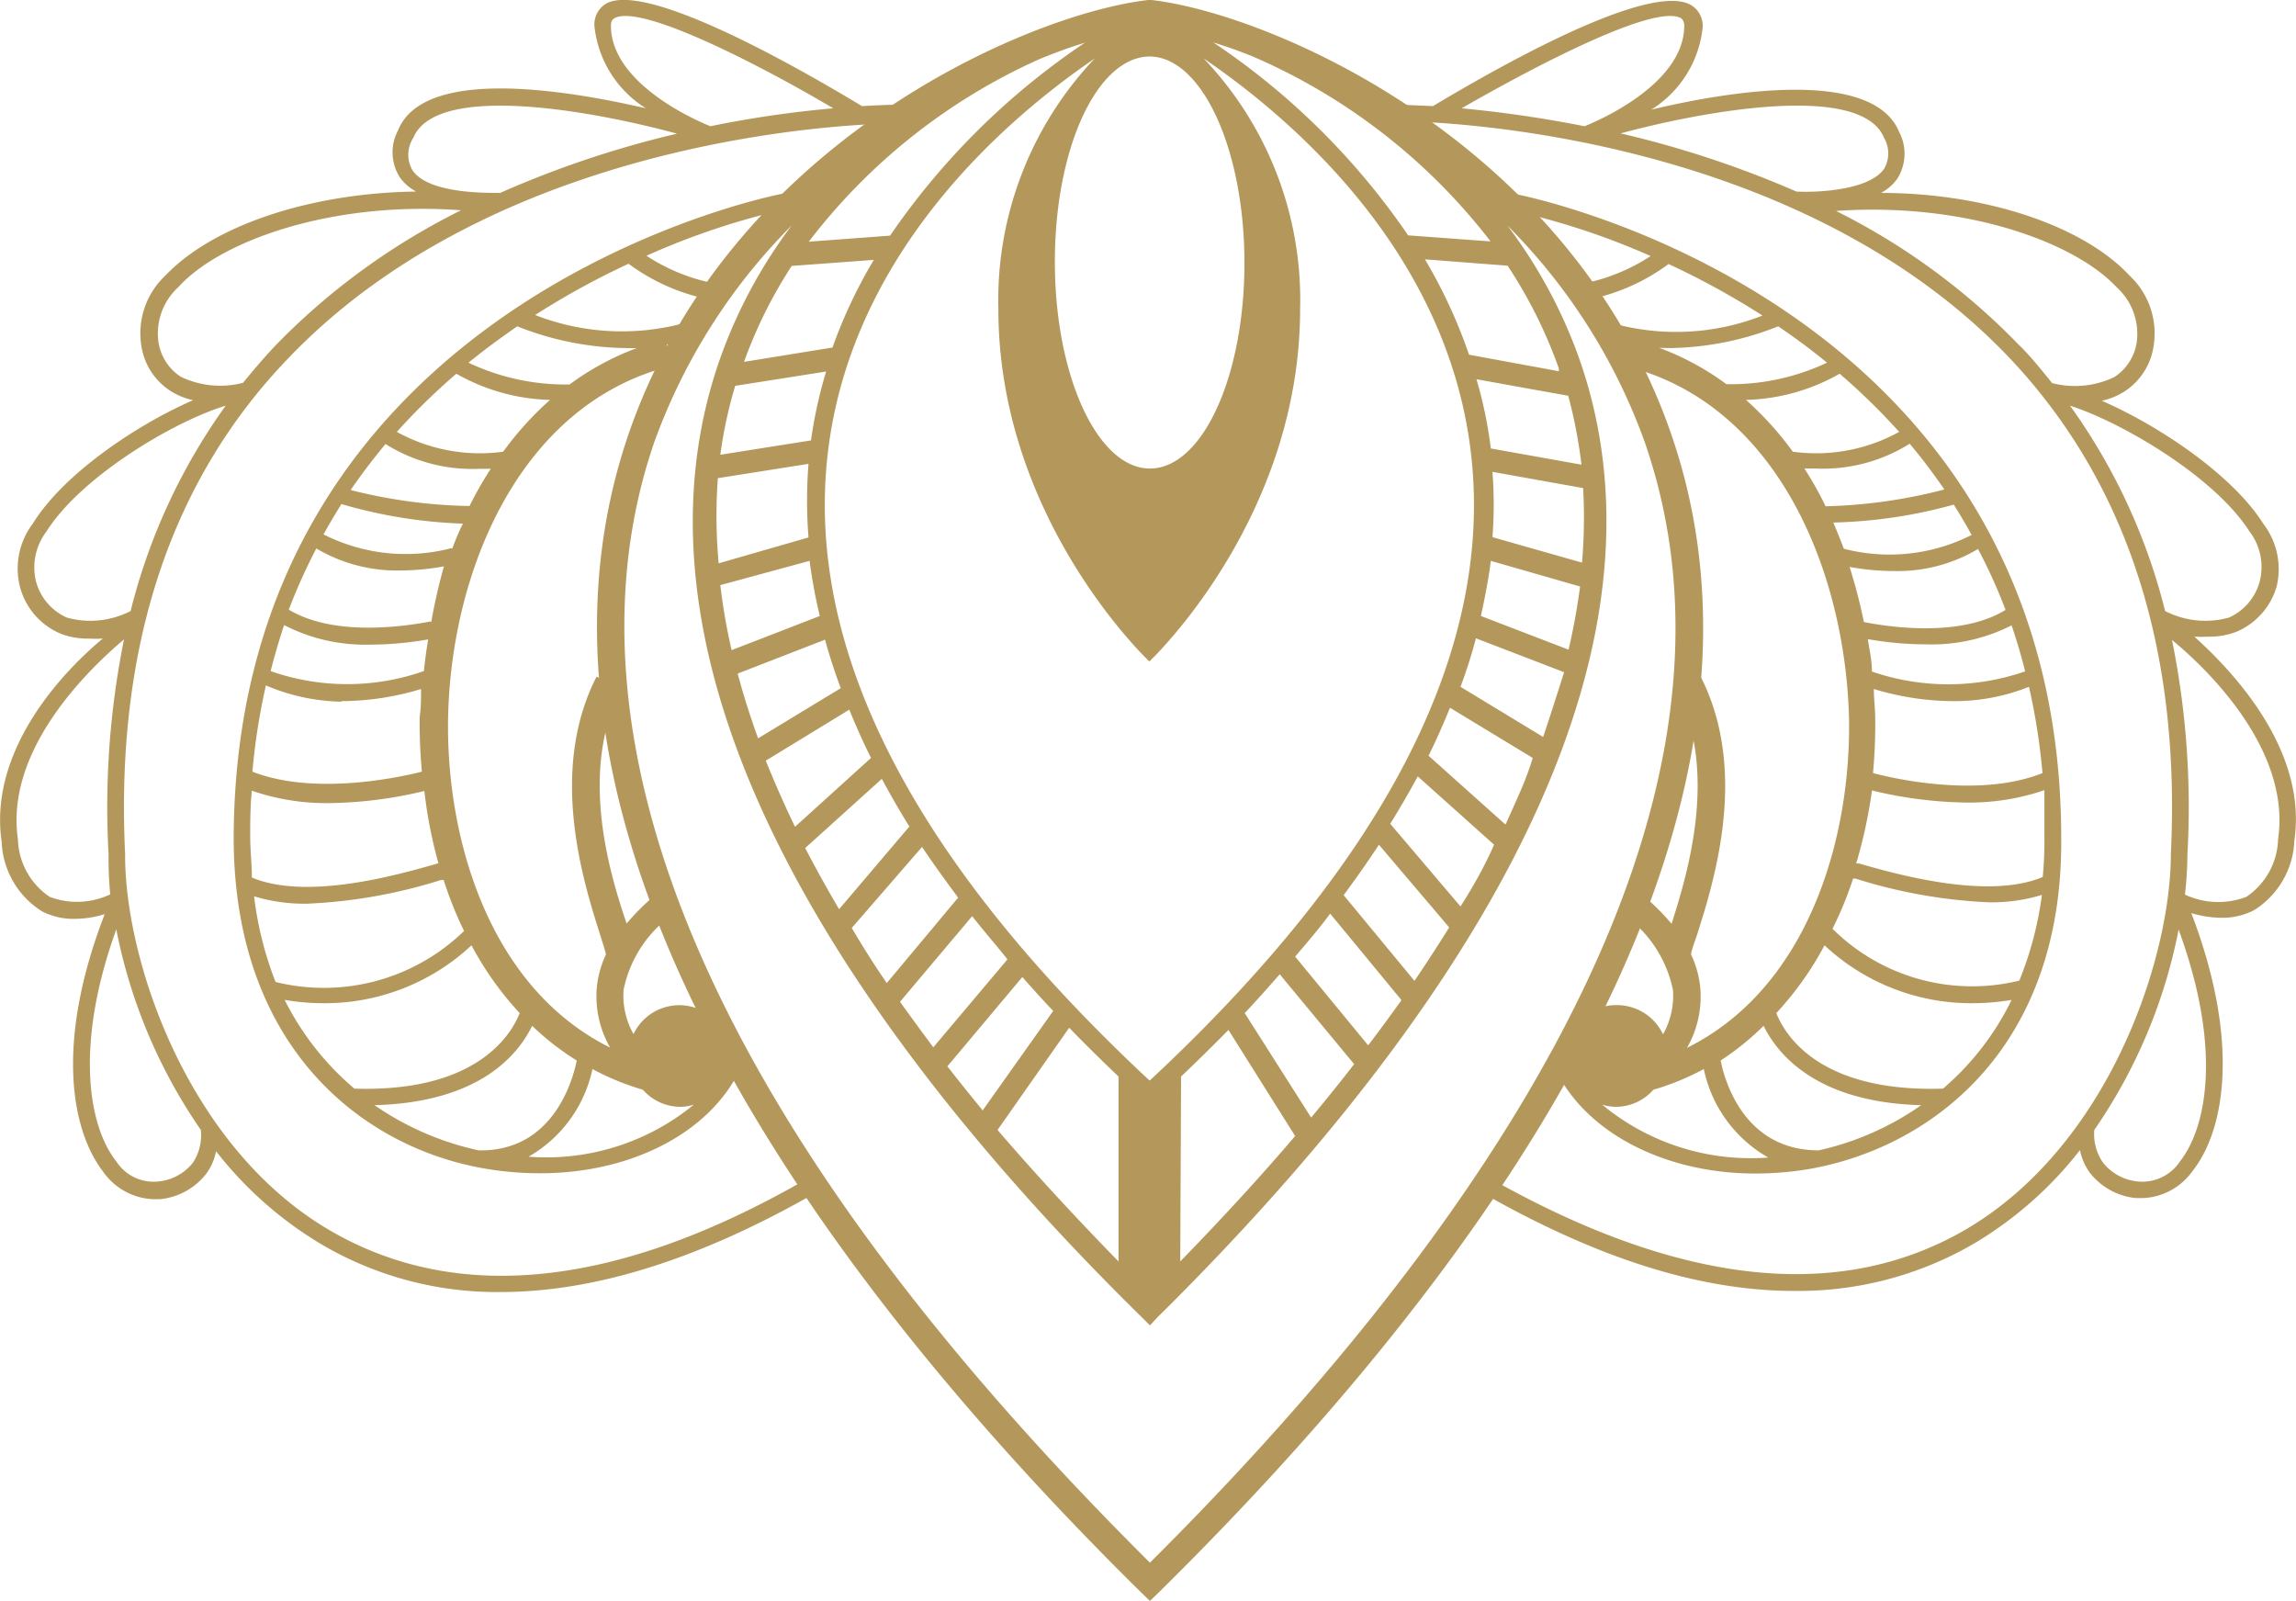 <svg xmlns="http://www.w3.org/2000/svg" viewBox="0 0 83.32 58.1"><defs><style>.cls-1{fill:#b4975a}</style></defs><g id="Layer_2" data-name="Layer 2"><g id="Layer_1-2" data-name="Layer 1"><path class="cls-1" d="M60.65 15.76C57 5.18 46.17.51 41.79 0h-.12c-4.38.5-15.22 5.17-18.86 15.75-5 14.6 7.32 30.9 18.57 42l.35.34.35-.34c11.25-11.09 23.6-27.39 18.57-41.99zm-6.55-7l-3-.22a26.15 26.15 0 0 0-7.07-7c.45.14.92.3 1.41.5a21.77 21.77 0 0 1 8.66 6.73zM37.71 2.15c.58-.24 1.13-.44 1.66-.6a26.35 26.35 0 0 0-7.07 7l-2.95.22a21.68 21.68 0 0 1 8.36-6.62zm4 37.05c-8.64-8.05-12.56-15.76-11.65-22.92s6.4-11.93 9.67-14.16a12.73 12.73 0 0 0-3.5 9.09c0 7.66 5.48 12.79 5.48 12.79s5.47-5.13 5.47-12.79a12.69 12.69 0 0 0-3.5-9.09c3.27 2.23 8.77 7 9.68 14.16S50.37 31.15 41.73 39.2zm0-37.15c1.9 0 3.45 3.36 3.45 7.49S43.63 17 41.73 17s-3.45-3.36-3.45-7.5 1.54-7.45 3.45-7.45zm-13 7.6l3-.22a17.87 17.87 0 0 0-1.5 3.18l-3.21.52a16.68 16.68 0 0 1 1.73-3.48zM26.68 14l3.3-.52a16.54 16.54 0 0 0-.55 2.5l-3.29.52a16.17 16.17 0 0 1 .54-2.5zm-.63 3.35l3.29-.52a17 17 0 0 0 0 2.67l-3.26.94a18.73 18.73 0 0 1-.03-3.08zm3.33 3a18.81 18.81 0 0 0 .37 2l-3.2 1.24a21.68 21.68 0 0 1-.41-2.36zm.56 2.86c.16.58.35 1.17.57 1.76l-3 1.82c-.29-.81-.54-1.59-.74-2.35zm.88 2.54c.24.58.49 1.16.79 1.75L28.85 30c-.4-.83-.75-1.63-1.06-2.4zM32 28.26c.31.57.64 1.15 1 1.73l-2.55 3q-.67-1.14-1.23-2.22zm1.46 2.47c.41.61.85 1.22 1.31 1.84l-2.59 3.1c-.46-.67-.87-1.32-1.27-2zm1.82 2.51c.4.52.83 1 1.28 1.57L33.87 38c-.42-.56-.82-1.11-1.21-1.65zm1.82 2.21c.36.41.73.82 1.12 1.23l-2.56 3.61c-.44-.54-.87-1.07-1.28-1.6zm1.7 1.84c.57.59 1.17 1.18 1.79 1.77v6.71Q38.16 43.28 36.2 41zm4.06 1.77c.59-.56 1.17-1.13 1.72-1.69L47 41.22q-1.87 2.19-4.17 4.55zm4.72 1.49l-2.41-3.79c.44-.47.86-.94 1.27-1.41l2.7 3.26c-.49.64-1.01 1.28-1.56 1.94zm2.07-2.62L47 34.71c.44-.52.86-1 1.27-1.56l2.59 3.14c-.39.54-.79 1.09-1.21 1.64zm1.68-2.34l-2.57-3.11c.45-.61.88-1.22 1.28-1.83l2.55 3q-.59.95-1.26 1.94zm1.67-2.7l-2.55-3c.36-.58.69-1.15 1-1.72l2.77 2.48c-.33.75-.74 1.49-1.22 2.24zm1.6-3l-2.76-2.47c.29-.58.54-1.16.78-1.74l3 1.82c-.23.8-.62 1.59-.98 2.41zm1.4-3.15l-3-1.82a17.87 17.87 0 0 0 .56-1.76l3.2 1.23c-.24.76-.49 1.54-.76 2.35zm.94-3.16l-3.2-1.23c.15-.68.28-1.35.36-2l3.24.93a23.54 23.54 0 0 1-.42 2.3zm.49-3.16l-3.27-.93a15.62 15.62 0 0 0 0-2.37l3.29.59a19 19 0 0 1-.04 2.71zm-3.34-4.15a.22.22 0 0 0 0-.08 15.61 15.61 0 0 0-.51-2.43l3.33.6a17.61 17.61 0 0 1 .48 2.5zm-.78-3.4a18.54 18.54 0 0 0-1.6-3.46l3 .23a17.1 17.1 0 0 1 1.86 3.73v.1zM41.73 56.7c-19.67-19.56-20.65-32.87-18-40.62a21.44 21.44 0 0 1 5-7.9 18.07 18.07 0 0 0-2.63 4.92c-4.16 12.07 6 25.53 15.34 34.7l.29.29.27-.29c9.29-9.17 19.5-22.63 15.34-34.7a18 18 0 0 0-2.64-4.92 21.31 21.31 0 0 1 5 7.9c4.81 13.97-7.02 29.73-17.97 40.62z"/><path class="cls-1" d="M58.65 36.47a1.84 1.84 0 0 0-1.84 1.8l-.51.2c1 2.52 4 4.11 7.4 4.11a11.63 11.63 0 0 0 2.1-.19c4.39-.83 9.07-4.43 9-12C74.78 10.77 55 7 54.76 7l-.1.59a26.66 26.66 0 0 1 5.24 1.7 6.88 6.88 0 0 1-2.45 1l.1.6a7.33 7.33 0 0 0 3-1.31 28.65 28.65 0 0 1 3.41 1.87 8.58 8.58 0 0 1-5.4.29l-.21.56a4.07 4.07 0 0 0 .81.21l-.19.77c5.49 1.34 8 7.4 8.13 12.81.07 4.32-1.47 9.74-5.88 11.93a3.74 3.74 0 0 0 .48-2.2 3.66 3.66 0 0 0-.33-1.18c0-.15.13-.46.22-.74.61-1.92 1.87-5.92.13-9.34l-.89.45c1.54 3 .41 6.69-.17 8.51a8.13 8.13 0 0 0-1.26-1.21l-.62.78a4.44 4.44 0 0 1 1.93 2.83 2.84 2.84 0 0 1-.36 1.61 1.85 1.85 0 0 0-1.7-1.06zm-.51 3.61a1.75 1.75 0 0 0 .51.08 1.82 1.82 0 0 0 1.35-.62 9.5 9.5 0 0 0 1.83-.75A4.82 4.82 0 0 0 64.17 42a8.45 8.45 0 0 1-6.03-1.92zm12.37-.58c-4.45.14-5.72-1.91-6.05-2.74a11.62 11.62 0 0 0 1.75-2.46 7.79 7.79 0 0 0 5.4 2.1 8.49 8.49 0 0 0 1.39-.12 10 10 0 0 1-2.49 3.22zm.39-21.19c.22.35.44.72.65 1.1a6.59 6.59 0 0 1-4.64.5c-.12-.32-.25-.64-.38-.95a17.85 17.85 0 0 0 4.37-.65zm-4.65.06a12.74 12.74 0 0 0-.77-1.37h.42a5.91 5.91 0 0 0 3.4-.9c.44.52.86 1.08 1.26 1.66a18.77 18.77 0 0 1-4.31.61zm2.53 2.35a5.7 5.7 0 0 0 3-.8 19.21 19.21 0 0 1 1 2.21c-1.63 1-4.18.63-5.14.44a20.27 20.27 0 0 0-.52-2 9.06 9.06 0 0 0 1.66.15zM68 25a10.05 10.05 0 0 0 2.9.44 7.29 7.29 0 0 0 2.73-.52 23 23 0 0 1 .49 3.13c-2.14.86-5.06.29-6.15 0a19.25 19.25 0 0 0 .08-2c0-.33-.05-.68-.05-1.05zm-.07-.65c0-.39-.09-.78-.15-1.16a12.28 12.28 0 0 0 2.1.19 6.43 6.43 0 0 0 3.12-.69c.18.54.35 1.09.49 1.67a8.53 8.53 0 0 1-5.55.01zm0 4.33a15.25 15.25 0 0 0 3.46.44 8.38 8.38 0 0 0 2.8-.45v1.67a14.3 14.3 0 0 1-.06 1.48c-2 .85-5.38-.12-6.67-.49h-.1a17.87 17.87 0 0 0 .57-2.63zm-.69 3.2h.1a18.7 18.7 0 0 0 4.85.86 6.26 6.26 0 0 0 1.91-.27 12.62 12.62 0 0 1-.82 3.11 7.19 7.19 0 0 1-6.78-1.88 13.21 13.21 0 0 0 .74-1.8zm-6.65-19.25a11 11 0 0 0 3.94-.79c.6.41 1.19.84 1.77 1.32a8.21 8.21 0 0 1-3.65.78 9.88 9.88 0 0 0-2.44-1.32zm2.77 1.88a7.23 7.23 0 0 0 3.4-.95 23.78 23.78 0 0 1 2.16 2.11 6.24 6.24 0 0 1-3.86.72 11.7 11.7 0 0 0-1.7-1.88zM64 37.22c.49 1 1.88 2.78 5.72 2.88A10.42 10.42 0 0 1 66 41.74c-2.7 0-3.41-2.51-3.56-3.26A9.79 9.79 0 0 0 64 37.22z"/><path class="cls-1" d="M79.63 23.1a4.38 4.38 0 0 0 .51 0 2.7 2.7 0 0 0 1-.17 2.55 2.55 0 0 0 1.48-1.66 2.7 2.7 0 0 0-.49-2.27c-1.12-1.78-3.81-3.57-5.86-4.46a2.49 2.49 0 0 0 .8-.32 2.37 2.37 0 0 0 1.08-1.65 2.87 2.87 0 0 0-.87-2.57c-1.7-1.83-5.28-3-9.02-3a1.75 1.75 0 0 0 .58-.5 1.69 1.69 0 0 0 .08-1.71c-.94-2.29-6-1.53-9-.81a4 4 0 0 0 1.87-3 .88.88 0 0 0-.43-.8C59.72-.75 53.43 3 52 3.85l-1.16-.05v.6c.35 0 13.92.09 22 8.5 4.3 4.49 6.3 10.56 5.94 18.06 0 3.85-2.27 10.63-7.46 13.66-4.62 2.68-10.46 2-17.36-1.93l-.29.52c4.21 2.42 8 3.64 11.48 3.63a12.65 12.65 0 0 0 6.47-1.71 13.78 13.78 0 0 0 3.86-3.4 2.1 2.1 0 0 0 .35.81 2.42 2.42 0 0 0 1.67.93h.29a2.33 2.33 0 0 0 1.79-1c1.16-1.48 1.72-4.69-.06-9.34a3.84 3.84 0 0 0 1.09.17 2.51 2.51 0 0 0 1.18-.27 3.12 3.12 0 0 0 1.47-2.53c.47-3.19-2.08-6.01-3.63-7.4zm2-3.82a2.12 2.12 0 0 1 .37 1.83 2 2 0 0 1-1.12 1.3 3.19 3.19 0 0 1-2.31-.24 21.75 21.75 0 0 0-3.45-7.45c1.88.6 5.25 2.58 6.51 4.56zM68.37 5a1.12 1.12 0 0 1 0 1.13c-.56.79-2.49.86-3.18.82a36.84 36.84 0 0 0-6.38-2.11C61.92 4 67.55 3 68.37 5zM61 .66s.12.07.12.27c0 2.17-3.29 3.52-3.62 3.65a44.39 44.39 0 0 0-4.46-.65C56 2.23 60.09.14 61 .66zm5.55 7c4.68-.35 8.71 1.1 10.26 2.76a2.28 2.28 0 0 1 .73 2 1.83 1.83 0 0 1-.81 1.26 3.3 3.3 0 0 1-2.26.22c-.39-.48-.8-1-1.23-1.41a24.35 24.35 0 0 0-6.66-4.86zm12.56 34.48a1.64 1.64 0 0 1-1.52.73 1.84 1.84 0 0 1-1.27-.68A1.81 1.81 0 0 1 76 41a19.25 19.25 0 0 0 3.06-7.27c1.57 4.27 1.04 7.15.05 8.41zm3.56-11.69a2.61 2.61 0 0 1-1.15 2.09 2.85 2.85 0 0 1-2.23-.08 13.62 13.62 0 0 0 .09-1.46 30.53 30.53 0 0 0-.56-7.78c1.35 1.11 4.32 4.02 3.85 7.23zM31.28 3.85C29.87 3 23.59-.75 22 .13a.88.88 0 0 0-.43.8 4 4 0 0 0 1.87 3c-3.08-.71-8.09-1.48-9 .81a1.69 1.69 0 0 0 .08 1.71 1.75 1.75 0 0 0 .58.5C11.28 7 7.74 8.17 6 10a2.87 2.87 0 0 0-.87 2.55 2.37 2.37 0 0 0 1.08 1.65 2.49 2.49 0 0 0 .8.32C5 15.39 2.31 17.18 1.19 19a2.7 2.7 0 0 0-.45 2.35A2.55 2.55 0 0 0 2.22 23a2.7 2.7 0 0 0 1 .17 4.38 4.38 0 0 0 .51 0C2.14 24.49-.41 27.31.06 30.54a3.12 3.12 0 0 0 1.47 2.53 2.51 2.51 0 0 0 1.18.27 3.84 3.84 0 0 0 1.09-.17C2 37.82 2.58 41 3.74 42.51a2.33 2.33 0 0 0 1.79 1h.29a2.42 2.42 0 0 0 1.67-.93 2 2 0 0 0 .35-.81 13.78 13.78 0 0 0 3.86 3.4 12.55 12.55 0 0 0 6.47 1.71q5.16 0 11.48-3.63l-.29-.52c-6.9 4-12.74 4.61-17.36 1.93-5.18-3-7.48-9.81-7.46-13.68-.36-7.48 1.64-13.55 5.94-18 8.07-8.42 21.66-8.5 22-8.5V3.8c-.06 0-.48.01-1.2.05zM22.17.93c0-.2.09-.25.13-.27.92-.52 5.06 1.57 7.94 3.27a39.25 39.25 0 0 0-4.46.65c-.43-.17-3.61-1.52-3.61-3.65zM15 5c.83-2 6.44-1 9.57-.15A36.4 36.4 0 0 0 18.15 7c-.68 0-2.62 0-3.18-.82A1.12 1.12 0 0 1 15 5zM2.43 22.41a2 2 0 0 1-1.12-1.3 2.15 2.15 0 0 1 .38-1.83c1.26-2 4.64-4 6.5-4.56a21.75 21.75 0 0 0-3.45 7.45 3.19 3.19 0 0 1-2.31.24zM1.8 32.54a2.61 2.61 0 0 1-1.15-2.09c-.47-3.21 2.5-6.11 3.85-7.25a30.78 30.78 0 0 0-.56 7.8A13.65 13.65 0 0 0 4 32.45a2.8 2.8 0 0 1-2.2.09zM7 42.19a1.82 1.82 0 0 1-1.27.68 1.61 1.61 0 0 1-1.51-.73c-1-1.26-1.53-4.18 0-8.42A19.28 19.28 0 0 0 7.29 41 1.83 1.83 0 0 1 7 42.19zm3.05-29.71c-.43.45-.84.93-1.23 1.41a3.3 3.3 0 0 1-2.26-.22 1.83 1.83 0 0 1-.81-1.26 2.28 2.28 0 0 1 .73-2C8 8.73 12.07 7.28 16.73 7.63a24.66 24.66 0 0 0-6.68 4.85z"/><path class="cls-1" d="M28.56 7c-.2 0-20 3.8-20.08 23.38 0 7.61 4.65 11.21 9 12a11.63 11.63 0 0 0 2.1.19C23 42.58 26 41 27 38.47l-.51-.2a1.84 1.84 0 0 0-3.5-.75 2.83 2.83 0 0 1-.36-1.61 4.44 4.44 0 0 1 1.93-2.83L24 32.3a8.13 8.13 0 0 0-1.26 1.21C22.12 31.69 21 28 22.54 25l-.89-.45c-1.75 3.42-.49 7.42.12 9.34.09.29.19.59.22.74a3.66 3.66 0 0 0-.33 1.18 3.74 3.74 0 0 0 .48 2.2c-4.41-2.19-5.95-7.61-5.88-11.93.1-5.41 2.64-11.47 8.13-12.81l-.19-.77a4.07 4.07 0 0 0 .81-.21l-.21-.56a8.64 8.64 0 0 1-5.38-.3 28.33 28.33 0 0 1 3.39-1.86 7.33 7.33 0 0 0 3 1.31l.1-.6a6.88 6.88 0 0 1-2.45-1 26.66 26.66 0 0 1 5.24-1.73zM9.22 32.52a6.26 6.26 0 0 0 1.91.27 18.7 18.7 0 0 0 4.87-.86h.1a13.72 13.72 0 0 0 .74 1.85A7.3 7.3 0 0 1 10 35.63a12.62 12.62 0 0 1-.78-3.11zm6.59-1.17c-1.29.37-4.66 1.34-6.67.49 0-.48-.06-1-.06-1.48s0-1.13.06-1.67a8.28 8.28 0 0 0 2.79.45 15.35 15.35 0 0 0 3.47-.44 16.64 16.64 0 0 0 .51 2.62zm-.43-7a8.4 8.4 0 0 1-5.56 0c.15-.58.31-1.13.49-1.67a6.43 6.43 0 0 0 3.12.71 12.41 12.41 0 0 0 2.11-.19c-.07.39-.12.8-.16 1.17zm-3 1.09a10.05 10.05 0 0 0 2.9-.44c0 .35 0 .7-.05 1a19.25 19.25 0 0 0 .08 2c-1.08.27-4 .84-6.15 0a23 23 0 0 1 .49-3.13 7.29 7.29 0 0 0 2.76.59zm3.24-2.89c-1 .19-3.51.55-5.14-.43a20.39 20.39 0 0 1 1-2.22 5.72 5.72 0 0 0 3 .8 9.06 9.06 0 0 0 1.63-.15 20.27 20.27 0 0 0-.46 2.02zm.76-2.66a6.59 6.59 0 0 1-4.64-.5c.21-.38.43-.75.65-1.1a17.86 17.86 0 0 0 4.41.71c-.14.27-.27.59-.39.91zm-3.65-2.12c.4-.58.82-1.13 1.26-1.66a5.91 5.91 0 0 0 3.4.9h.42a12.74 12.74 0 0 0-.77 1.35 18.77 18.77 0 0 1-4.28-.57zm-2.4 18.51a8.49 8.49 0 0 0 1.38.12 7.79 7.79 0 0 0 5.4-2.1 11.62 11.62 0 0 0 1.75 2.46c-.33.83-1.61 2.88-6 2.74a10.17 10.17 0 0 1-2.53-3.22zm14.85 3.8a8.45 8.45 0 0 1-6 1.89 4.82 4.82 0 0 0 2.32-3.18 9.5 9.5 0 0 0 1.83.75 1.82 1.82 0 0 0 1.37.62 1.75 1.75 0 0 0 .48-.08zm-4.25-1.6c-.15.74-.87 3.31-3.56 3.26a10.59 10.59 0 0 1-3.78-1.64c3.84-.1 5.23-1.86 5.72-2.88a9.79 9.79 0 0 0 1.62 1.26zm-2.67-22.09a6.24 6.24 0 0 1-3.86-.72 23.78 23.78 0 0 1 2.16-2.11 7.23 7.23 0 0 0 3.4.95 11.7 11.7 0 0 0-1.7 1.88zm4.47-3.76h.38a9.88 9.88 0 0 0-2.44 1.32 8.23 8.23 0 0 1-3.67-.79c.59-.48 1.18-.91 1.77-1.32a11 11 0 0 0 3.96.79z"/></g></g></svg>
